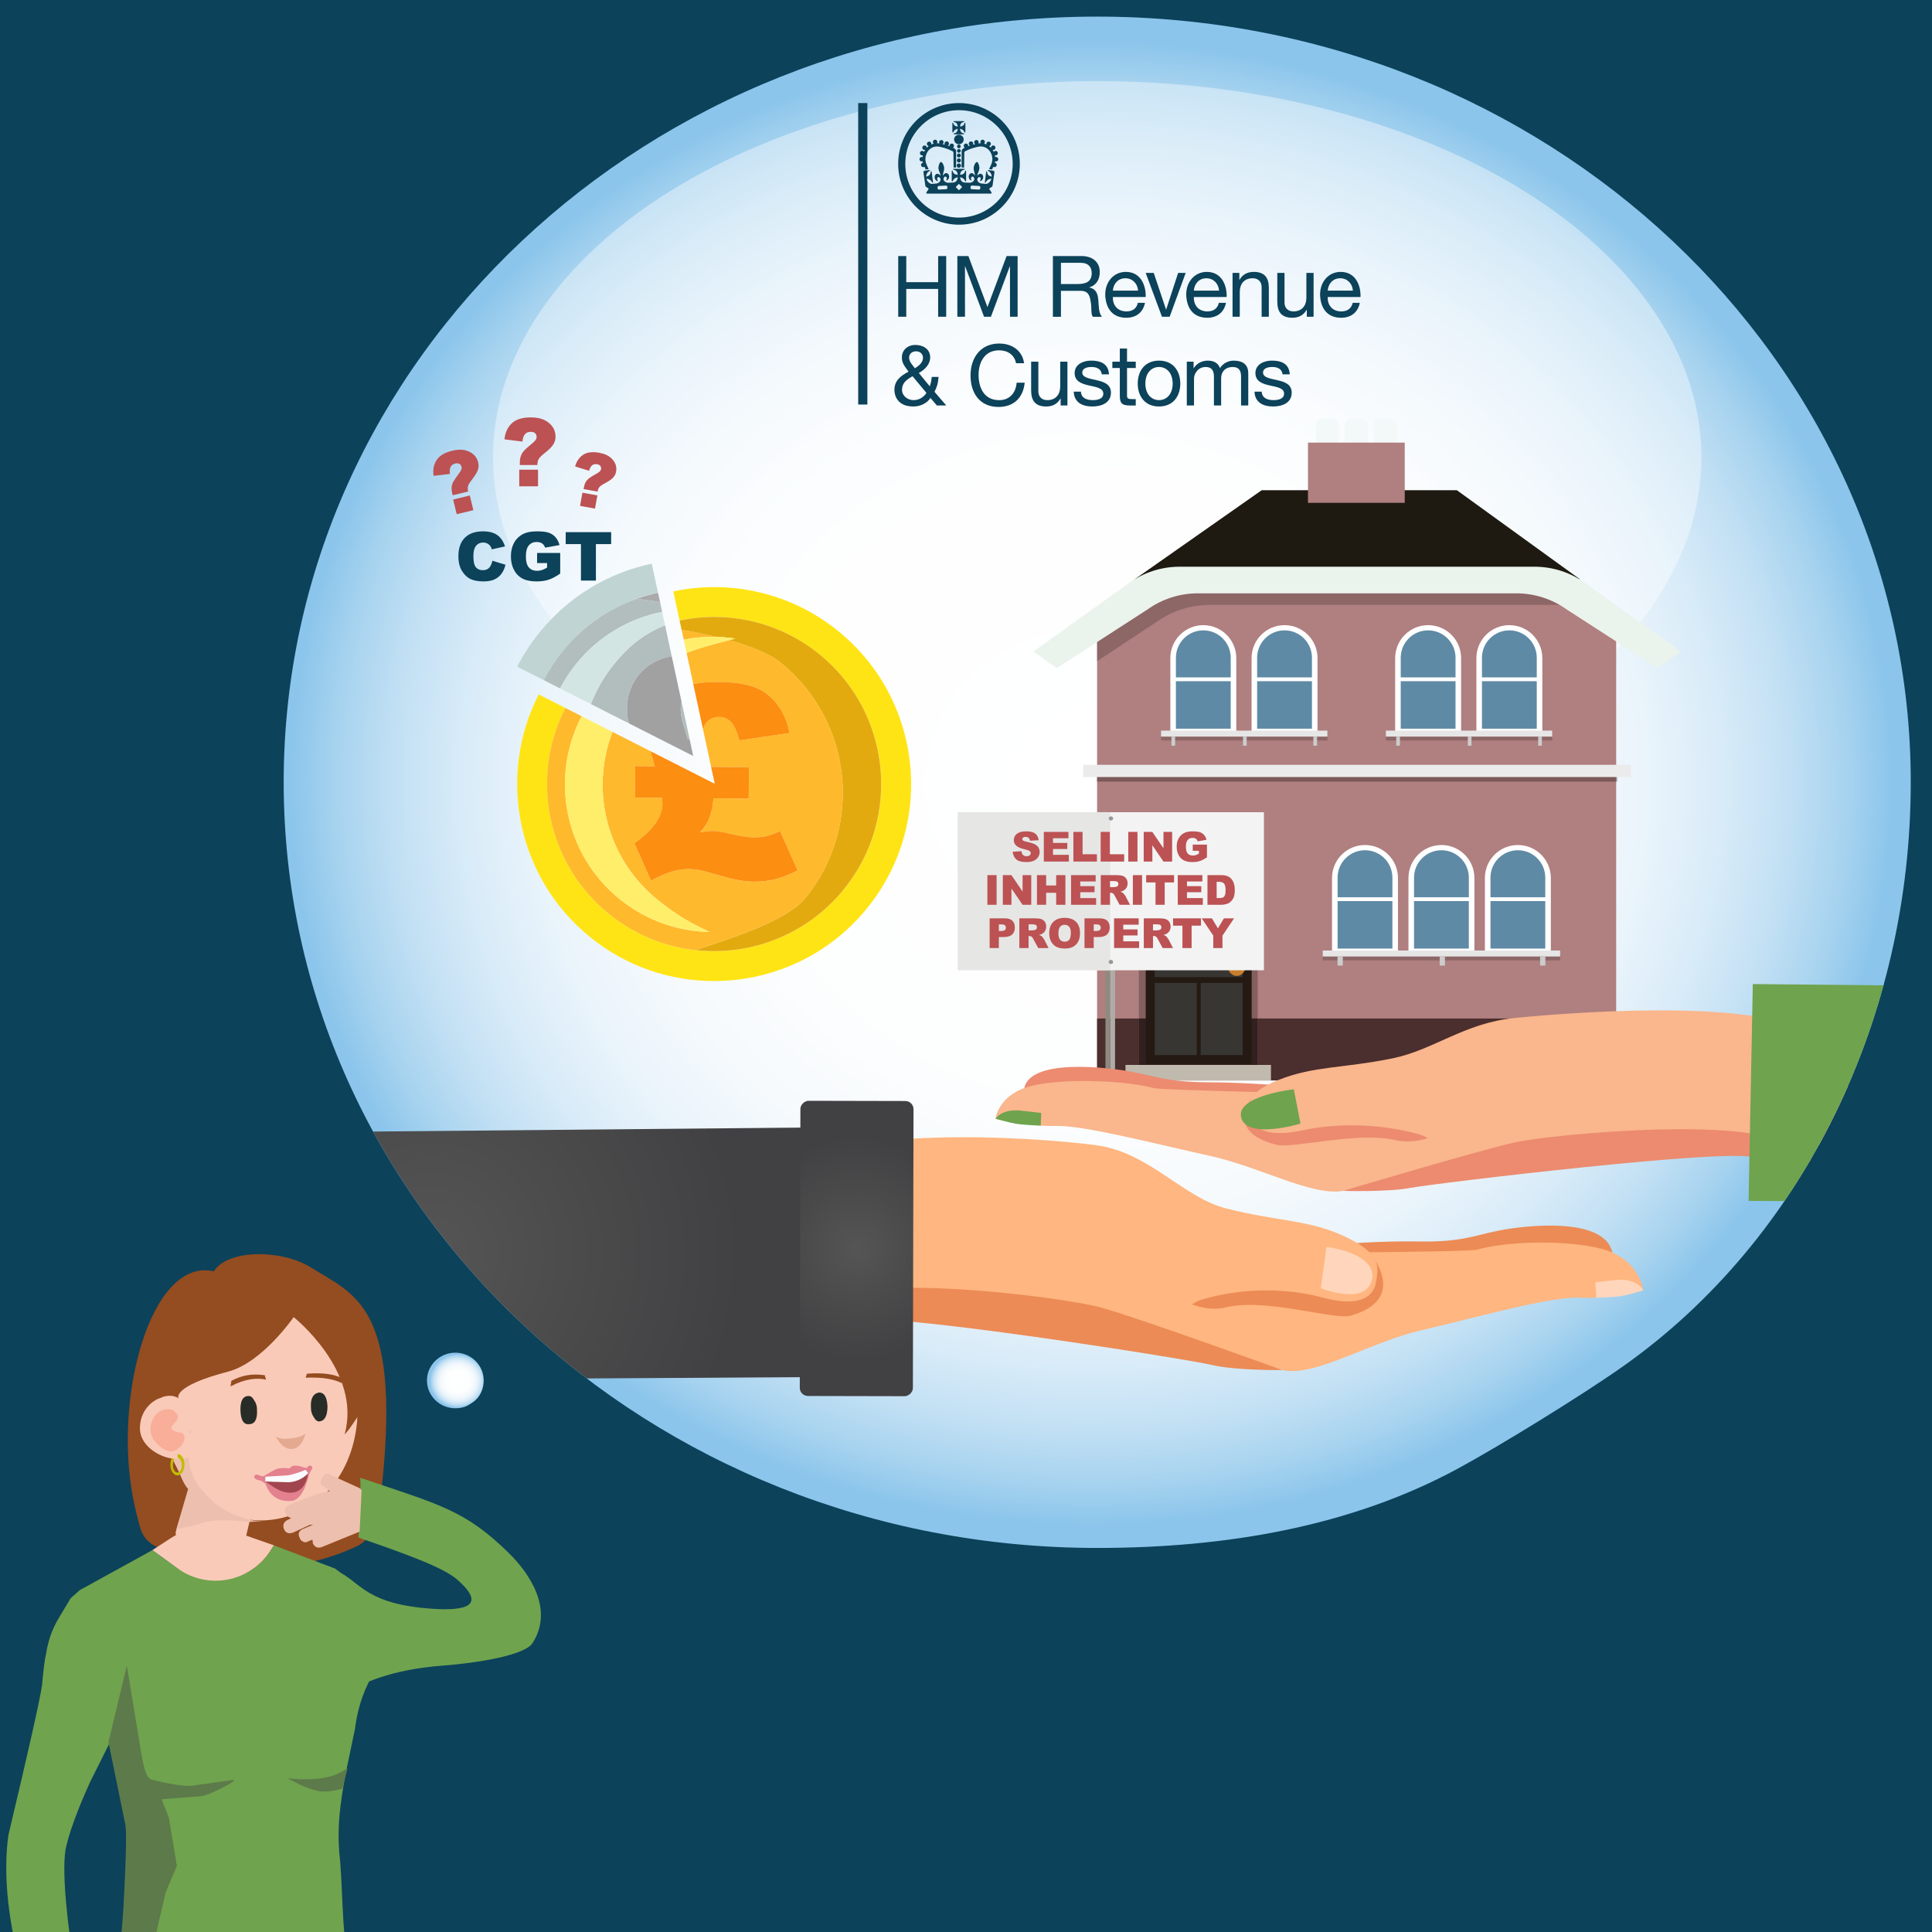 <?xml version="1.0" encoding="UTF-8"?><svg xmlns="http://www.w3.org/2000/svg" width="300" height="300" xmlns:xlink="http://www.w3.org/1999/xlink" viewBox="0 0 300 300"><defs><style>.cls-1{fill:#845f5f;}.cls-1,.cls-2,.cls-3,.cls-4,.cls-5,.cls-6,.cls-7,.cls-8,.cls-9,.cls-10,.cls-11,.cls-12,.cls-13,.cls-14,.cls-15,.cls-16,.cls-17,.cls-18,.cls-19,.cls-20,.cls-21,.cls-22,.cls-23,.cls-24,.cls-25,.cls-26,.cls-27,.cls-28,.cls-29,.cls-30,.cls-31,.cls-32,.cls-33,.cls-34,.cls-35,.cls-36,.cls-37,.cls-38,.cls-39,.cls-40,.cls-41,.cls-42,.cls-43,.cls-44,.cls-45,.cls-46,.cls-47,.cls-48,.cls-49,.cls-50,.cls-51,.cls-52,.cls-53,.cls-54,.cls-55,.cls-56,.cls-57,.cls-58,.cls-59,.cls-60,.cls-61,.cls-62{stroke-width:0px;}.cls-2,.cls-5,.cls-8,.cls-9,.cls-13,.cls-14,.cls-17,.cls-27,.cls-36,.cls-47,.cls-61{fill-rule:evenodd;}.cls-2,.cls-33{fill:#b07f7f;}.cls-3{fill:#5d7a4a;}.cls-4{opacity:.4;}.cls-4,.cls-36{fill:#fff;}.cls-5{fill:#ebebeb;}.cls-6{fill:#edbfae;}.cls-7{fill:#f3f3f3;}.cls-8{fill:#f3f9f8;}.cls-9,.cls-32{fill:#5f8aa5;}.cls-10{fill:#321f1f;}.cls-11{fill:#0c425a;}.cls-12{fill:#e6e6e6;}.cls-13{fill:#f8ae99;}.cls-14{fill:#4b2e2e;}.cls-15{fill:#c87e2c;}.cls-16,.cls-47{fill:#facab8;}.cls-17{opacity:.3;}.cls-18{fill:#bc5253;}.cls-19{fill:#989898;}.cls-20{fill:#e6e6e5;}.cls-21{fill:none;}.cls-22{fill:#fab68c;}.cls-23{fill:#8f8a80;}.cls-24{fill:#241a13;}.cls-25{fill:#c0d5d3;}.cls-26,.cls-61{opacity:.2;}.cls-27{fill:#c0b9ad;}.cls-28{fill:#ccc;}.cls-29{fill:#ffd6bb;}.cls-30{fill:#afaca8;}.cls-31{fill:#a1a1a1;}.cls-34{fill:#fc8e11;}.cls-35{fill:#e3818f;}.cls-37{fill:url(#radial-gradient-2);}.cls-38{fill:#e3aa0f;}.cls-39{fill:#1e1a11;}.cls-40{fill:#ffb680;}.cls-63{clip-path:url(#clippath);}.cls-41{fill:url(#radial-gradient);}.cls-42{fill:#6fa34e;}.cls-43{fill:#a1464e;}.cls-44{fill:#ffb92c;}.cls-45{fill:#eaf3ec;}.cls-46{fill:#944c21;}.cls-48{fill:#fbfcfe;}.cls-49{fill:#e3aa91;}.cls-50{fill:#272c26;}.cls-51{fill:#ec8b56;}.cls-52{fill:#c2bc00;}.cls-53{fill:#383633;}.cls-54{fill:url(#radial-gradient-3);}.cls-55{fill:#ec8b6f;}.cls-56{fill:#aaa;}.cls-57{fill:#b2bebd;}.cls-58{fill:url(#radial-gradient-4);}.cls-59{fill:#d3e5e3;}.cls-60{fill:#ffe415;}.cls-62{fill:#ffee6a;}</style><radialGradient id="radial-gradient" cx="-4688.966" cy="-211.773" fx="-4688.966" fy="-211.773" r="148.325" gradientTransform="translate(-3764.598 286.136) rotate(-180) scale(.839 -.777)" gradientUnits="userSpaceOnUse"><stop offset="0" stop-color="#fff"/><stop offset=".415" stop-color="#fdfefe"/><stop offset=".576" stop-color="#f6fafd"/><stop offset=".692" stop-color="#eaf4fb"/><stop offset=".787" stop-color="#d8ebf8"/><stop offset=".87" stop-color="#c2e0f4"/><stop offset=".942" stop-color="#a7d3ef"/><stop offset="1" stop-color="#8bc5eb"/></radialGradient><clipPath id="clippath"><path class="cls-21" d="m226.328,228.07c-16.534,8.94-35.856,12.295-55.953,12.295-69.767,0-126.325-53.23-126.325-118.893,0-65.663,56.558-118.893,126.325-118.893,69.768,0,126.326,53.23,126.326,118.893,0,36.368-16.492,70.801-44.703,90.711-6.241,4.405-19.102,12.336-25.669,15.887Z"/></clipPath><radialGradient id="radial-gradient-2" cx="67.116" cy="194.649" fx="67.116" fy="194.649" r="47.905" gradientUnits="userSpaceOnUse"><stop offset="0" stop-color="#555"/><stop offset="1" stop-color="#414042"/></radialGradient><radialGradient id="radial-gradient-3" cx="133.021" cy="193.868" fx="133.021" fy="193.868" r="17.373" gradientTransform="translate(-60.552 327.317) rotate(-90.127)" xlink:href="#radial-gradient-2"/><radialGradient id="radial-gradient-4" cx="-3159.812" cy="214.361" fx="-3159.812" fy="214.361" r="5.761" gradientTransform="translate(-2308.247 58.602) rotate(-180) scale(.753 -.727)" xlink:href="#radial-gradient"/></defs><g id="back"><rect class="cls-11" x="-9.648" y="-9.648" width="319.296" height="319.296"/></g><g id="Layer_1"><path class="cls-46" d="m57.837,237.334c-.372,1.202-1.219,2.185-2.331,2.721-2.679,1.291-8.306,3.468-15.779,3.468-7.407,0-12.935-2.139-15.603-3.434-1.133-.55-1.983-1.57-2.336-2.804-.381-1.332-.724-2.709-1.018-4.13-3.34-16.159,2.704-38.01,12.43-35.744,2.296-3.561,10.715-3.344,15.074-.606,6.636,4.168,13.821,5.839,11.136,32.935-.255,2.573-.808,5.122-1.574,7.594Z"/><path class="cls-42" d="m1.298,284.968c3.172-13.322,4.916-21.093,5.233-23.313.211-2.432.423-4.071.635-4.917.317-2.009.952-3.806,1.903-5.392l1.903-3.172,1.428-1.269,11.276-6.208,3.863,2.816c3.825,1.937,10.475,3.174,14.288-2.481l.69-1.08,9.532,3.623c3.594,2.538,7.277,8.68,9.709,12.698-5.806,3.182-6.624,12.126-6.624,12.126l-1.489,7.133c-.846,4.652-1.279,8.012-.962,12.135.553,4.774.319,11.183,1.507,19.171-4.628,1.614-10.971,3.314-17.329,3.372-6.771.061-13.604-2.15-18.343-4.126l.543-2.243c1.691-6.766,2.537-11.472,2.537-14.115l-.158-5.551c-.211-1.48-.634-3.066-1.269-4.758l-3.172-8.723-3.013,6.027c-2.009,4.44-3.278,7.93-3.807,10.467-.634,4.018.318,13.111,2.855,27.279,0,2.009-.423,2.855-1.269,2.538l-4.282.158c-1.269-2.643-2.537-5.973-3.806-9.991-2.432-8.564-3.225-15.965-2.379-22.203Z"/><g id="Symbol_1_Newczashhaww_0_Layer2_3_MEMBER_6_MEMBER_0_MEMBER_0_MEMBER_0_FILL"><path class="cls-3" d="m46.517,276.291l-1.903-.159,2.22,1.11c1.48.634,2.591.952,3.331.952,1.057,0,2.062-.159,3.013-.476l.793-3.172c-1.163.846-2.538,1.375-4.124,1.586-.529.106-1.639.158-3.33.159Z"/></g><g id="Symbol_1_Newczashhaww_0_Layer2_3_MEMBER_10_MEMBER_0_MEMBER_0_MEMBER_0_FILL"><path class="cls-16" d="m26.464,238.875l-2.789,1.821,3.863,2.816c4.71,3.433,11.34,2.172,14.462-2.749l.515-.812-6.42-2.247c-1.383-.484-2.85-.686-4.312-.595h0c-1.896.118-3.729.727-5.32,1.766Z"/></g><path class="cls-3" d="m19.166,296.14c.503-8.976.463-12.491.252-13.019l-2.578-12.585,2.855-11.895,2.221,13.481c.317,1.586.597,4.037,1.76,4.249,2.537.635,4.493.952,5.868.952l6.82-.952c0,.211-.635.635-1.903,1.269-1.481.74-2.538,1.163-3.172,1.269l-6.186.476,1.111,2.855,1.253,7.487-1.745,4.124-3.186,13.751c-1.649-.562-3.092-1.574-4.427-2.143.52-2.84.855-5.705,1.058-9.318Z"/><path class="cls-47" d="m39.822,200.401c8.551-.56,17.201,5.049,15.532,16.2.041.969.178,3.299.088,4.232-.825,8.575-6.41,14.733-14.121,15.238-.821.054-1.625.012-2.417-.079-.047.085-.104.138-.147.232l-1.518,6.437c-.095.682-.76,1.141-1.996,1.375-.996.217-2.057.223-3.18.016-.903-.151-1.931-1.041-3.087-2.666-1.174-1.554-1.741-2.717-1.701-3.492l2.1-6.877c-.317-.485-.579-.946-.804-1.389-2.025-2.837-3.315-6.413-3.482-10.379-.414-9.85,6.183-18.289,14.734-18.85Z"/><g id="Symbol_9ashasd_0_Layer2_0_MEMBER_16_MEMBER_27_FILL"><path class="cls-6" d="m38.729,236.335c-3.354-.382-5.797-.336-7.329.138-.775.274-2.113.6-4.013.98l1.821-6.243c-.551-.611-.934-1.481-1.328-2.422-.808-1.931-1.417-2.809-1.324-3.177l1.88-2.479c.258-.091.499-.265.721-.523l.556-.8-.455,3.179c-.065,2.415.527,4.408,1.775,5.98,1.303,1.664,2.681,2.877,4.134,3.638.607.39,1.638.808,3.092,1.256.683.241,1.559.346,2.626.314l-2.158.158Z"/></g><path class="cls-47" d="m26.224,216.787c2.626-.141,1.842,1.831,2.931,5.172,1.926,3.095,1.329,4.451-1.297,4.591-2.626.141-5.976-1.811-6.123-4.55-.146-2.739,1.864-5.073,4.489-5.214Z"/><path class="cls-13" d="m24.002,219.909c-.951,1.357-.812,3.135.289,4.187,1.101,1.052,2.231,1.819,3.419.819,1.188-1,1.204-2.329.304-2.456-.899-.126-1.719-.456-1.293-1.045.426-.589.683-.577.866-1.24.182-.663-.863-1.284-.863-1.284.07.021-1.664-.492-2.722,1.019Z"/><g id="Symbol_9ashasd_0_Layer2_0_MEMBER_16_MEMBER_29_FILL"><path class="cls-49" d="m45.48,224.973c-.994.152-1.893-.486-2.696-1.914.586.343,1.377.438,2.37.286.654-.049,1.242-.19,1.766-.423l.531-.272-.437,1.135c-.448.73-.959,1.126-1.535,1.188Z"/></g><g id="Symbol_9ashasd_0_Layer2_0_MEMBER_16_MEMBER_30_FILL"><path class="cls-50" d="m39.445,217.404c.325.459.479.969.463,1.531.071,1.464-.337,2.2-1.226,2.209-.824.101-1.271-.581-1.343-2.045-.058-1.542.357-2.318,1.246-2.327.327-.025.613.186.86.631Z"/></g><g id="Symbol_9ashasd_0_Layer2_0_MEMBER_16_MEMBER_31_FILL"><path class="cls-50" d="m49.529,216.231c.81-.022,1.251.699,1.323,2.163-.007,1.451-.422,2.226-1.246,2.327-.327.025-.613-.186-.86-.631-.325-.459-.479-.969-.463-1.531-.085-1.386.331-2.161,1.246-2.327Z"/></g><g id="Symbol_9ashasd_0_Layer2_0_MEMBER_16_MEMBER_33_FILL"><path class="cls-46" d="m41.107,213.539l.203.698c-1.4-.336-3.282-.149-5.515,1.044l.13-.868c1.825-.952,3.259-1.111,5.182-.874Z"/></g><g id="Symbol_9ashasd_0_Layer2_0_MEMBER_16_MEMBER_34_FILL"><path class="cls-46" d="m53.154,214.021l-.099.749c-1.047-.553-2.856-.976-5.603-.839l.204-.62c2.403-.207,4.295.081,5.498.711Z"/></g><g id="Symbol_9ashasd_0_Layer2_0_MEMBER_16_MEMBER_21_FILL"><path class="cls-35" d="m44.964,228.013c-.573-.072-1.146-.072-1.719,0-.358.072-1.111.466-2.257,1.182-.143.072-.394.036-.752-.107l-.215-.107h-.107c-.287,0-.43.107-.43.322,0,.215.072.322.215.322l.107.107.752.215.645.43c.716,1.934,2.042,2.83,3.976,2.686,1.218-.072,2.149-1.433,2.794-4.083l.322-.645.215-.322c0-.287-.143-.43-.43-.43-.215,0-.322.107-.322.322h-.43c-.573-.215-1.075-.322-1.504-.322-.287,0-.501.072-.645.215l-.215.215Z"/></g><g id="Symbol_9ashasd_0_Layer2_0_MEMBER_16_MEMBER_22_FILL"><path class="cls-48" d="m41.203,230.055l3.869.322c1.075-.072,2.006-.609,2.794-1.612l-.43-.537c-.788.358-1.684.645-2.686.86l-3.546.215v.752Z"/></g><g id="Symbol_9ashasd_0_Layer2_0_MEMBER_16_MEMBER_23_FILL"><path class="cls-43" d="m41.203,230.055l1.29.86c1.003.645,1.934.931,2.794.86,1.361-.072,2.221-1.075,2.579-3.009-.86.86-1.863,1.325-3.009,1.397l-3.654-.107Z"/></g><path class="cls-46" d="m54.401,201.25c.056.114,3.329,4.692,3.832,10.669.367,4.356-4.313,10.6-4.716,10.787,2.706-9.767-7.918-18.185-7.918-18.185,0,0-4.859,7.071-10.172,8.462-8.885,2.326-7.698,4.158-7.698,4.158,0,0-1.04-.896-2.995-.019-.897.403-2.006-8.549,8.047-15.958,10.954-8.075,20.974-1.227,21.62.086Z"/><path class="cls-52" d="m27.088,226.535c-.145.209-.246.641-.246.982,0,.63.312,1.141.696,1.141.385,0,.696-.511.696-1.141,0-.62-.302-1.121-.678-1.138l.042-.618c.584.037,1.052.765,1.052,1.664s-.491,1.671-1.097,1.671-1.097-.748-1.097-1.671c0-.364.078-.698.208-.973.137.09.302.033.424.082Z"/><path class="cls-42" d="m68.708,258.641c5.694-.435,12.779-1.64,13.97-3.485,3.374-5.222-.435-10.826-3.655-13.987-6.822-6.697-10.705-7.504-23.126-11.717.271-.111-.234,9.308-.234,9.308,7.026,2.416,13.125,4.595,15.314,6.506,4.837,4.225.98,4.868-3.818,4.543-10.039-.68-11.011-3.834-14.303-5.605-1.083-.583-1.807-1.01-1.807-1.01,1.244,43.9-13.553,17.832,17.659,15.446Z"/><g id="Symbol_1_Newcz_0_Layer2_2_MEMBER_27_MEMBER_0_MEMBER_0_MEMBER_0_FILL"><path class="cls-6" d="m56.148,231.483l-.053-.178-.229-.22-4.416-2.003c-.608-.437-1.083-.292-1.428.433-.436.608-.292,1.083.433,1.428l.751.597-1.609.347-2.273.809-2.459.985c-.621.372-.776.854-.465,1.446.216.325.49.529.821.612l-.578.281c-.592.311-.777.779-.555,1.403.283.653.795.822,1.537.507l2.412-1.119.134-.048.449-.009-1.657.7c-.592.311-.733.763-.421,1.355.035.239.233.444.596.617.241.115.525.064.85-.152l.535-.191.057.583c.311.592.779.777,1.403.555l5.859-2.391.308-6.348Z"/></g><path class="cls-41" d="m226.328,228.07c-16.534,8.94-35.856,12.295-55.953,12.295-69.767,0-126.325-53.23-126.325-118.893,0-65.663,56.558-118.893,126.325-118.893,69.768,0,126.326,53.23,126.326,118.893,0,36.368-16.492,70.801-44.703,90.711-6.241,4.405-19.102,12.336-25.669,15.887Z"/><ellipse class="cls-4" cx="170.375" cy="71.017" rx="93.817" ry="58.427"/><g class="cls-63"><polygon class="cls-33" points="170.356 95.273 178.482 89.854 242.479 89.854 250.958 95.689 250.958 167.764 170.356 167.764 170.356 95.273"/><path class="cls-36" d="m226.879,102.193v11.608s-10.24,0-10.24,0v-11.608c0-2.828,2.292-5.12,5.12-5.12h0c2.828,0,5.12,2.292,5.12,5.12Z"/><path class="cls-9" d="m221.759,97.881h0c-2.35,0-4.255,1.905-4.255,4.255v3.047h8.511s0-3.047,0-3.047c0-2.35-1.905-4.255-4.255-4.255Z"/><rect class="cls-32" x="217.503" y="105.779" width="8.511" height="7.37"/><path class="cls-36" d="m239.492,102.193v11.608s-10.24,0-10.24,0v-11.608c0-2.828,2.292-5.12,5.12-5.12h0c2.828,0,5.12,2.292,5.12,5.12Z"/><path class="cls-9" d="m234.372,97.881h0c-2.35,0-4.255,1.905-4.255,4.255v3.047h8.511s0-3.047,0-3.047c0-2.35-1.905-4.255-4.255-4.255Z"/><rect class="cls-32" x="230.117" y="105.779" width="8.511" height="7.37"/><rect class="cls-12" x="215.2" y="113.451" width="25.824" height=".934"/><rect class="cls-26" x="215.2" y="114.385" width="25.824" height=".602"/><rect class="cls-28" x="216.81" y="114.385" width=".574" height="1.411"/><rect class="cls-28" x="227.921" y="114.385" width=".574" height="1.411"/><rect class="cls-28" x="238.847" y="114.385" width=".574" height="1.411"/><path class="cls-36" d="m191.97,102.193v11.608s-10.24,0-10.24,0v-11.608c0-2.828,2.292-5.12,5.12-5.12h0c2.828,0,5.12,2.292,5.12,5.12Z"/><path class="cls-9" d="m186.85,97.881h0c-2.35,0-4.255,1.905-4.255,4.255v3.047h8.511s0-3.047,0-3.047c0-2.35-1.905-4.255-4.255-4.255Z"/><rect class="cls-32" x="182.594" y="105.779" width="8.511" height="7.37"/><path class="cls-36" d="m204.583,102.193v11.608s-10.24,0-10.24,0v-11.608c0-2.828,2.292-5.12,5.12-5.12h0c2.828,0,5.12,2.292,5.12,5.12Z"/><path class="cls-9" d="m199.463,97.881h0c-2.35,0-4.255,1.905-4.255,4.255v3.047h8.511s0-3.047,0-3.047c0-2.35-1.905-4.255-4.255-4.255Z"/><rect class="cls-32" x="195.208" y="105.779" width="8.511" height="7.37"/><rect class="cls-12" x="180.291" y="113.451" width="25.824" height=".934"/><rect class="cls-26" x="180.291" y="114.385" width="25.824" height=".602"/><rect class="cls-28" x="181.901" y="114.385" width=".574" height="1.411"/><rect class="cls-28" x="193.012" y="114.385" width=".574" height="1.411"/><rect class="cls-28" x="203.938" y="114.385" width=".574" height="1.411"/><path class="cls-36" d="m240.813,136.335v11.608s-10.24,0-10.24,0v-11.608c0-2.828,2.292-5.12,5.12-5.12h0c2.828,0,5.12,2.292,5.12,5.12Z"/><path class="cls-9" d="m235.693,132.024h0c-2.35,0-4.255,1.905-4.255,4.255v3.047h8.511s0-3.047,0-3.047c0-2.35-1.905-4.255-4.255-4.255Z"/><rect class="cls-32" x="231.438" y="139.922" width="8.511" height="7.37"/><path class="cls-36" d="m228.945,136.335v11.608s-10.24,0-10.24,0v-11.608c0-2.828,2.292-5.12,5.12-5.12h0c2.828,0,5.12,2.292,5.12,5.12Z"/><path class="cls-9" d="m223.825,132.024h0c-2.35,0-4.255,1.905-4.255,4.255v3.047h8.511s0-3.047,0-3.047c0-2.35-1.905-4.255-4.255-4.255Z"/><rect class="cls-32" x="219.569" y="139.922" width="8.511" height="7.37"/><path class="cls-36" d="m217.076,136.335v11.608s-10.24,0-10.24,0v-11.608c0-2.828,2.292-5.12,5.12-5.12h0c2.828,0,5.12,2.292,5.12,5.12Z"/><path class="cls-9" d="m211.956,132.024h0c-2.35,0-4.255,1.905-4.255,4.255v3.047h8.511s0-3.047,0-3.047c0-2.35-1.905-4.255-4.255-4.255Z"/><rect class="cls-32" x="207.701" y="139.922" width="8.511" height="7.37"/><rect class="cls-12" x="205.394" y="147.593" width="36.861" height=".934"/><rect class="cls-26" x="205.394" y="148.527" width="36.861" height=".602"/><rect class="cls-28" x="207.692" y="148.527" width=".82" height="1.411"/><rect class="cls-28" x="223.552" y="148.527" width=".82" height="1.411"/><rect class="cls-28" x="239.148" y="148.527" width=".82" height="1.411"/><polygon class="cls-14" points="170.356 167.764 170.356 158.154 250.957 158.154 250.957 167.764 170.356 167.764 170.356 167.764"/><path class="cls-8" d="m216.922,66.014v4.432h-3.605s0-4.432,0-4.432c0-.579.47-1.049,1.049-1.049h1.508c.579,0,1.049.47,1.049,1.049Z"/><path class="cls-8" d="m207.911,66.014v4.432h-3.605s0-4.432,0-4.432c0-.579.47-1.049,1.049-1.049h1.508c.579,0,1.049.47,1.049,1.049Z"/><path class="cls-8" d="m212.417,66.014v4.432h-3.605s0-4.432,0-4.432c0-.579.47-1.049,1.049-1.049h1.508c.579,0,1.049.47,1.049,1.049Z"/><polygon class="cls-39" points="195.917 76.118 226.219 76.118 245.345 89.958 176.18 89.958 195.917 76.118"/><path class="cls-61" d="m180.496,90.9s58.632-.004,59.036.007l3.439,3.022h-55.106c-2.796,0-5.521.809-7.793,2.312l-9.739,6.446v-5.052s10.162-6.736,10.162-6.736Z"/><polygon class="cls-21" points="224.446 80.148 235.397 87.998 186.059 87.998 197.01 80.148 224.446 80.148"/><path class="cls-45" d="m183.174,87.998h55.107c2.812,0,5.553.881,7.838,2.519l14.862,10.653-3.604,2.583-14.081-9.101c-2.285-1.638-5.026-2.519-7.838-2.519h-49.461c-2.812,0-5.553.881-7.838,2.519l-14.081,9.101-3.604-2.583,14.862-10.653c2.285-1.638,5.026-2.519,7.838-2.519Z"/><polygon class="cls-2" points="203.101 68.728 218.127 68.728 218.127 78.081 203.101 78.081 203.101 68.728 203.101 68.728"/><polygon class="cls-5" points="253.253 118.763 168.201 118.763 168.201 120.663 253.253 120.663 253.253 118.763 253.253 118.763"/><polygon class="cls-17" points="170.461 120.663 251.131 120.663 251.131 121.371 170.324 121.371 170.324 120.663 170.461 120.663"/><rect class="cls-1" x="176.841" y="131.597" width="18.45" height="33.764" transform="translate(372.132 296.958) rotate(180)"/><rect class="cls-10" x="176.841" y="158.154" width="18.45" height="7.207" transform="translate(372.132 323.515) rotate(-180)"/><g id="Symbol_9_0_Layer2_0_MEMBER_8_MEMBER_12_MEMBER_0_FILL"><path class="cls-24" d="m194.361,132.428h-16.452v32.764h16.452v-32.764Z"/></g><g id="Symbol_9_0_Layer2_0_MEMBER_8_MEMBER_12_MEMBER_1_MEMBER_1_FILL"><path class="cls-32" d="m179.966,133.99v13.172h12.335v-13.172h-12.335Z"/></g><g id="Symbol_9_0_Layer2_0_MEMBER_8_MEMBER_12_MEMBER_2_MEMBER_0_FILL"><path class="cls-53" d="m185.827,163.821v-11.192h-6.519v11.192h6.519Z"/></g><g id="Symbol_9_0_Layer2_0_MEMBER_8_MEMBER_12_MEMBER_2_MEMBER_1_FILL"><path class="cls-53" d="m192.962,163.821v-11.192h-6.519v11.192h6.519Z"/></g><g id="Symbol_9_0_Layer2_0_MEMBER_8_MEMBER_12_MEMBER_2_MEMBER_1_FILL-2"><path class="cls-53" d="m192.961,151.72v-2.91h-13.654v2.91h13.654Z"/></g><g id="Symbol_9_0_Layer2_0_MEMBER_8_MEMBER_13_FILL"><path class="cls-15" d="m193.354,150.223c0-.354-.131-.653-.392-.895-.261-.261-.569-.392-.923-.392s-.662.131-.923.392c-.261.242-.392.541-.392.895,0,.373.131.681.392.923.261.261.569.392.923.392.373,0,.681-.131.923-.392.261-.242.392-.55.392-.923Z"/></g><polygon class="cls-27" points="174.762 167.764 174.762 165.361 197.356 165.361 197.356 167.764 174.762 167.764 174.762 167.764"/><polygon class="cls-23" points="171.663 141.401 171.663 142.441 171.655 166.802 172.398 166.803 172.406 141.402 171.663 141.401"/><polygon class="cls-30" points="172.407 141.402 172.406 142.441 172.399 166.803 173.142 166.803 173.15 141.402 172.407 141.402"/><rect class="cls-7" x="148.733" y="126.118" width="47.53" height="24.547"/><rect class="cls-20" x="148.713" y="126.112" width="23.696" height="24.547"/><path class="cls-19" d="m172.506,126.767c.191,0,.347.144.346.323,0,.177-.156.322-.347.322s-.347-.145-.346-.322c0-.179.156-.323.347-.323"/><path class="cls-19" d="m172.501,149.048c.191,0,.347.144.346.323,0,.177-.156.321-.347.321s-.347-.144-.346-.321c0-.179.156-.323.347-.323"/><path class="cls-18" d="m157.249,132.259l1.356-.085c.029.221.089.389.179.504.147.186.356.28.63.28.203,0,.36-.048.47-.144.11-.096.166-.206.166-.332,0-.119-.053-.227-.158-.321-.104-.094-.348-.184-.73-.268-.625-.14-1.071-.327-1.338-.56-.269-.233-.402-.529-.402-.891,0-.237.068-.461.206-.672s.344-.376.62-.497c.275-.121.653-.181,1.134-.181.59,0,1.039.109,1.349.328.31.22.493.568.553,1.047l-1.344.078c-.036-.207-.111-.358-.226-.453-.114-.094-.272-.142-.474-.142-.165,0-.29.035-.374.105s-.126.156-.126.257c0,.073.035.14.103.198.067.06.227.117.478.17.623.134,1.069.271,1.339.407.27.138.466.308.589.512.122.203.184.431.184.683,0,.296-.081.568-.245.818-.164.249-.393.439-.685.567-.294.129-.664.194-1.111.194-.784,0-1.328-.151-1.63-.453-.302-.303-.473-.686-.513-1.152Z"/><path class="cls-18" d="m162.084,129.172h3.82v.985h-2.392v.733h2.219v.94h-2.219v.909h2.461v1.045h-3.89v-4.613Z"/><path class="cls-18" d="m166.676,129.172h1.426v3.478h2.225v1.136h-3.65v-4.613Z"/><path class="cls-18" d="m170.91,129.172h1.426v3.478h2.225v1.136h-3.65v-4.613Z"/><path class="cls-18" d="m175.2,129.172h1.429v4.613h-1.429v-4.613Z"/><path class="cls-18" d="m177.597,129.172h1.331l1.737,2.553v-2.553h1.344v4.613h-1.344l-1.728-2.533v2.533h-1.341v-4.613Z"/><path class="cls-18" d="m185.21,132.114v-.96h2.203v1.967c-.422.287-.795.483-1.119.587s-.708.156-1.153.156c-.547,0-.994-.094-1.339-.28s-.612-.465-.803-.834c-.19-.369-.284-.793-.284-1.272,0-.503.103-.941.311-1.313s.512-.655.912-.849c.312-.148.733-.223,1.262-.223.51,0,.892.046,1.145.138.253.093.462.236.629.43.167.194.292.44.376.738l-1.375.245c-.057-.174-.152-.307-.288-.399-.135-.092-.308-.139-.518-.139-.312,0-.561.108-.747.326-.185.217-.278.56-.278,1.03,0,.499.094.856.281,1.07.188.214.449.32.785.32.159,0,.311-.022.456-.069.145-.046.31-.124.497-.235v-.435h-.953Z"/><path class="cls-18" d="m153.322,135.886h1.429v4.613h-1.429v-4.613Z"/><path class="cls-18" d="m155.719,135.886h1.331l1.737,2.553v-2.553h1.344v4.613h-1.344l-1.728-2.533v2.533h-1.341v-4.613Z"/><path class="cls-18" d="m161.019,135.886h1.425v1.614h1.558v-1.614h1.433v4.613h-1.433v-1.866h-1.558v1.866h-1.425v-4.613Z"/><path class="cls-18" d="m166.314,135.886h3.82v.985h-2.392v.733h2.219v.94h-2.219v.909h2.461v1.045h-3.89v-4.613Z"/><path class="cls-18" d="m170.926,140.499v-4.613h2.375c.441,0,.777.038,1.011.113.232.076.42.216.564.42.143.205.214.454.214.748,0,.256-.055.477-.164.662s-.26.336-.45.451c-.122.074-.289.135-.501.183.17.057.294.113.371.17.053.038.129.119.229.243s.166.219.199.286l.69,1.337h-1.61l-.762-1.41c-.097-.182-.183-.301-.259-.355-.102-.071-.219-.106-.349-.106h-.126v1.872h-1.432Zm1.432-2.744h.601c.065,0,.191-.021.378-.062.095-.019.171-.067.231-.144.06-.078.09-.167.09-.268,0-.149-.048-.264-.142-.344-.095-.079-.273-.119-.532-.119h-.626v.938Z"/><path class="cls-18" d="m175.911,135.886h1.429v4.613h-1.429v-4.613Z"/><path class="cls-18" d="m177.974,135.886h4.333v1.14h-1.453v3.474h-1.426v-3.474h-1.454v-1.14Z"/><path class="cls-18" d="m182.884,135.886h3.82v.985h-2.392v.733h2.219v.94h-2.219v.909h2.461v1.045h-3.89v-4.613Z"/><path class="cls-18" d="m187.496,135.886h2.117c.418,0,.755.057,1.012.17s.47.276.638.488c.167.212.289.458.364.739.076.281.113.579.113.894,0,.493-.056.875-.168,1.147-.112.272-.268.499-.467.683-.2.184-.414.306-.643.366-.312.084-.596.126-.85.126h-2.117v-4.613Zm1.425,1.045v2.521h.35c.298,0,.51-.033.636-.099.126-.066.225-.182.296-.347s.106-.432.106-.801c0-.488-.079-.823-.239-1.004-.159-.181-.424-.271-.793-.271h-.355Z"/><path class="cls-18" d="m153.67,142.6h2.369c.517,0,.902.123,1.16.368.257.246.385.595.385,1.048,0,.466-.14.83-.42,1.092-.28.263-.707.394-1.282.394h-.78v1.712h-1.432v-4.613Zm1.432,1.967h.35c.274,0,.468-.048.579-.143.11-.096.166-.218.166-.367,0-.144-.048-.268-.144-.368s-.278-.151-.544-.151h-.406v1.029Z"/><path class="cls-18" d="m158.285,147.213v-4.613h2.375c.441,0,.777.038,1.011.113.232.076.42.216.564.42.143.205.214.454.214.748,0,.256-.055.477-.164.662s-.26.336-.45.451c-.122.074-.289.135-.501.183.17.057.294.113.371.17.053.038.129.119.229.243s.166.219.199.286l.69,1.337h-1.61l-.762-1.41c-.097-.182-.183-.301-.259-.355-.102-.071-.219-.106-.349-.106h-.126v1.872h-1.432Zm1.432-2.744h.601c.065,0,.191-.021.378-.062.095-.019.171-.067.231-.144.06-.078.09-.167.09-.268,0-.149-.048-.264-.142-.344-.095-.079-.273-.119-.532-.119h-.626v.938Z"/><path class="cls-18" d="m162.925,144.909c0-.753.209-1.339.629-1.759.42-.419,1.004-.629,1.753-.629.768,0,1.359.206,1.774.618.416.412.623.989.623,1.732,0,.539-.091.981-.273,1.326-.181.345-.443.613-.786.806-.343.191-.77.288-1.282.288-.52,0-.951-.083-1.292-.249s-.617-.428-.829-.787c-.212-.358-.317-.808-.317-1.347Zm1.425.007c0,.466.087.8.26,1.004.173.203.408.305.707.305.306,0,.543-.1.711-.299s.252-.557.252-1.073c0-.434-.088-.751-.264-.951-.175-.2-.412-.301-.712-.301-.288,0-.519.102-.692.305-.175.204-.262.541-.262,1.011Z"/><path class="cls-18" d="m168.401,142.6h2.369c.517,0,.902.123,1.16.368.257.246.385.595.385,1.048,0,.466-.14.83-.42,1.092-.28.263-.707.394-1.282.394h-.78v1.712h-1.432v-4.613Zm1.432,1.967h.35c.274,0,.468-.048.579-.143.11-.096.166-.218.166-.367,0-.144-.048-.268-.144-.368s-.278-.151-.544-.151h-.406v1.029Z"/><path class="cls-18" d="m172.993,142.6h3.82v.985h-2.392v.733h2.219v.94h-2.219v.909h2.461v1.045h-3.89v-4.613Z"/><path class="cls-18" d="m177.606,147.213v-4.613h2.375c.441,0,.777.038,1.011.113.232.076.42.216.564.42.143.205.214.454.214.748,0,.256-.055.477-.164.662s-.26.336-.45.451c-.122.074-.289.135-.501.183.17.057.294.113.371.17.053.038.129.119.229.243s.166.219.199.286l.69,1.337h-1.61l-.762-1.41c-.097-.182-.183-.301-.259-.355-.102-.071-.219-.106-.349-.106h-.126v1.872h-1.432Zm1.432-2.744h.601c.065,0,.191-.021.378-.062.095-.019.171-.067.231-.144.06-.078.09-.167.09-.268,0-.149-.048-.264-.142-.344-.095-.079-.273-.119-.532-.119h-.626v.938Z"/><path class="cls-18" d="m182.153,142.6h4.333v1.14h-1.453v3.474h-1.426v-3.474h-1.454v-1.14Z"/><path class="cls-18" d="m186.602,142.6h1.584l.93,1.557.931-1.557h1.575l-1.794,2.682v1.932h-1.429v-1.932l-1.797-2.682Z"/><path class="cls-55" d="m199.982,168.653s-6.459-.584-12.03-.594c-6.476-.011-8.274-.879-12.089-1.608-3.815-.729-15.835-2.162-16.822,2.511-.923,4.371,32.067,6.494,32.067,6.494l8.873-6.802Z"/><path class="cls-22" d="m232.996,178.744s-18.232,5.092-24.439,6.18c-4.884.855-12.849-3.752-20.901-5.496-8.052-1.744-19.279-4.708-23.664-4.592-4.385.116-9.399-1.115-9.399-1.115,0,0,.408-4.053,6.059-5.216,5.651-1.163,14.571-.623,18.498.452,1.149.315,26.847.876,26.847.876l27,8.91Z"/><path class="cls-55" d="m224,175.776s-3.566,2.1-7.239,1.267c-6.052-1.374-16.126,1.36-18.594.715-8.924-2.332-3.047-8.161-3.047-8.161,0,0,10.016.062,15.921-.741,5.905-.802,12.96,6.92,12.96,6.92Z"/><path class="cls-22" d="m291.844,177.747s-4.94-9.91-9.157-15.79c-5.287-7.373-38.653-4.787-47.567-3.88-7.712.785-12.526,4.949-18.807,6.243-7.682,1.582-12.259,1.184-17.717,3.345-5.457,2.161-4.643,4.022-4.366,5.538.462,2.531,3.33,3.32,7.915,2.336,10.116-2.169,18.696.757,18.696.757l7.494,3.728s7.665.257,11.225-.013c7.626-.578,31.977-2.205,31.977-2.205l20.308-.06Z"/><path class="cls-55" d="m208.556,184.925s20.398-6.094,26.463-7.489c6.066-1.394,39.884-4.473,43.192,1.221,3.309,5.694,15.151-.182,15.151-.182l-2.97-.154s-14.955,3.063-18.022,1.454c-3.067-1.609-49.895,4.008-53.347,4.678s-10.469.471-10.469.471Z"/><path class="cls-42" d="m200.904,169.145l1.033,5.325s-8.241,2.524-9.197-.899c-.957-3.422,8.164-4.426,8.164-4.426Z"/><path class="cls-42" d="m154.592,173.722s.893-1.602,3.991-1.256l3.099.346-.075,1.972s-2.364-.062-3.875-.294c-.872-.134-3.141-.768-3.141-.768Z"/><polygon class="cls-42" points="347.653 186.991 271.52 186.471 272.177 152.803 396.011 154.022 347.653 186.991"/><path class="cls-51" d="m207.544,193.23s6.734-.566,12.56-.456c6.771.128,8.623-.884,12.588-1.683,3.965-.799,16.487-2.271,17.671,3.408,1.107,5.312-33.319,7.16-33.319,7.16l-9.499-8.43Z"/><path class="cls-40" d="m173.352,204.725s19.229,6.564,25.755,8.017c5.135,1.142,13.314-4.261,21.676-6.196,8.363-1.935,20.006-5.278,24.595-5.042,4.589.237,9.792-1.144,9.792-1.144,0,0-.558-4.916-6.505-6.447-5.947-1.532-15.256-1.073-19.327.142-1.191.356-28.044.473-28.044.473l-27.942,10.196Z"/><path class="cls-51" d="m182.661,201.328s3.797,2.621,7.611,1.692c6.283-1.531,16.906,1.999,19.466,1.272,9.255-2.628,2.921-9.813,2.921-9.813,0,0-10.471-.144-16.672-1.245-6.2-1.101-13.326,8.094-13.326,8.094Z"/><path class="cls-40" d="m111.786,202.23s5.965-12.132,10.184-19.16c5.289-8.81,39.027-6.513,48.377-5.22,8.089,1.119,13.371,8.072,19.981,9.776,8.084,2.083,12.857,1.702,18.634,4.438,5.777,2.735,4.986,4.971,4.745,6.801-.401,3.054-3.374,3.946-8.2,2.655-10.649-2.848-19.525.508-19.525.508l-7.715,4.349s-8.006.144-11.737-.261c-7.992-.867-33.508-3.369-33.508-3.369l-21.236-.517Z"/><path class="cls-51" d="m199.107,212.742s-21.526-7.825-27.914-9.645c-6.388-1.821-41.849-6.288-45.123.533-3.275,6.822-12.627,8.768-12.627,8.768l4.853,1.205s10.762-6.611,13.917-8.492c3.155-1.881,52.302,5.945,55.933,6.831,3.631.886,10.962.799,10.962.799Z"/><path class="cls-29" d="m205.983,193.615l-.907,6.425s7.067,2.783,7.956-1.34c.889-4.122-7.048-5.085-7.048-5.085Z"/><path class="cls-29" d="m255.169,200.361s-.986-1.959-4.214-1.608l-3.229.352.142,2.389s2.47-.024,4.042-.272c.907-.143,3.259-.861,3.259-.861Z"/><polygon class="cls-37" points="52.682 214.274 131.958 213.799 131.219 175.024 2.273 176.226 52.682 214.274"/><rect class="cls-54" x="110.103" y="185.086" width="45.835" height="17.564" rx="1.265" ry="1.265" transform="translate(327.182 61.276) rotate(90.127)"/><path class="cls-60" d="m130.055,97.911c-7.445-5.983-16.835-7.91-25.504-6.078l.97,4.502c6.926-1.455,14.389-.081,20.507,4.328.044.032.088.064.132.096.327.239.652.483.971.74.004.003.008.007.012.01.004.003.008.006.012.009,11.175,8.981,12.954,25.32,3.973,36.495-8.981,11.175-25.32,12.954-36.495,3.973-9.769-7.851-12.357-21.325-6.854-32.057l-4.128-2.095c-6.475,12.643-3.425,28.512,8.082,37.759,13.168,10.582,32.42,8.486,43.002-4.681,10.582-13.167,8.486-32.42-4.681-43.002Z"/><path class="cls-44" d="m131.105,137.994c-5.756,7.162-14.534,10.464-23.038,9.549,4.37-1.557,13.96-4.304,17.079-8.185,8.981-11.175,7.202-27.514-3.973-36.495-1.768-1.421-4.749-2.572-7.939-3.46-2.509.646-4.66,1.201-6.621,1.996l1.038,4.815c1.154-.221,2.501-.326,4.042-.312,2.341.021,4.193.301,5.556.837,1.363.537,2.511,1.418,3.446,2.645.935,1.227,1.571,2.706,1.909,4.438l-7.81,1.153c-.382-1.46-.825-2.43-1.331-2.911-.506-.481-1.086-.725-1.739-.731-.79-.007-1.431.246-1.926.758-.302.313-.502.719-.623,1.196l1.248,5.792,5.885.054-.045,4.879-5.471-.05c-.079,1.156-.299,2.195-.662,3.118-.292.705-.776,1.436-1.449,2.192.764-.17,1.418-.253,1.962-.247.694.006,1.598.151,2.712.433,1.521.368,2.737.556,3.649.564.749.007,1.399-.051,1.952-.176.552-.124,1.28-.387,2.182-.786l2.721,6.109c-1.354.668-2.542,1.127-3.565,1.376-1.023.249-2.12.369-3.29.358-1.28-.012-2.741-.25-4.383-.714-2.159-.619-3.496-.978-4.012-1.078-.517-.1-1.074-.153-1.673-.158-1.756-.016-3.701.586-5.835,1.804l-2.58-5.822c2.877-2.029,4.325-4.071,4.344-6.126.001-.109-.01-.415-.032-.919l-4.246-.039.045-4.879,3.042.028c-.288-1.036-.502-1.814-.646-2.349l-5.925-3.007c-3.487,9.053-.933,19.691,7.033,26.094,3.242,2.605,4.858,3.409,8.011,4.973-4.88-.101-9.765-1.754-13.864-5.047-8.67-6.968-10.93-18.952-5.969-28.45l-2.531-1.284c-5.503,10.732-2.915,24.206,6.854,32.057,11.175,8.981,27.515,7.202,36.495-3.973,8.981-11.175,7.202-27.515-3.973-36.495-.004-.003-.008-.006-.012-.009,11.164,8.983,12.939,25.314,3.961,36.485Z"/><path class="cls-44" d="m111.28,98.896c-1.878-.454-3.757-.819-5.442-1.096l.329,1.527c1.682-.333,3.397-.479,5.113-.432Z"/><path class="cls-44" d="m126.029,100.664c.044.032.088.064.132.096-.044-.032-.088-.064-.132-.096Z"/><path class="cls-38" d="m127.132,101.499c-.319-.257-.644-.501-.971-.74.331.241.66.49.983.75-.004-.003-.008-.007-.012-.01Z"/><path class="cls-38" d="m126.029,100.664c-6.118-4.409-13.581-5.783-20.507-4.328l.005.021c6.922-1.459,14.384-.092,20.503,4.307Z"/><path class="cls-38" d="m105.526,96.357l.311,1.444c1.685.277,3.564.642,5.442,1.096.968.027,1.937.114,2.899.263-.321.083-.634.164-.944.244,3.19.888,6.171,2.039,7.939,3.46,11.175,8.981,12.954,25.32,3.973,36.495-3.119,3.881-12.71,6.628-17.079,8.185,8.504.916,17.282-2.387,23.038-9.549,8.977-11.171,7.203-27.502-3.961-36.485-.323-.259-.651-.508-.983-.75-.044-.032-.088-.064-.132-.096-6.119-4.399-13.581-5.766-20.503-4.307Z"/><path class="cls-62" d="m96.279,139.663c4.099,3.294,8.984,4.947,13.864,5.047-3.152-1.565-4.769-2.368-8.011-4.973-7.967-6.402-10.52-17.041-7.033-26.094l-4.789-2.43c-4.961,9.498-2.701,21.482,5.969,28.45Z"/><path class="cls-62" d="m106.167,99.328l.446,2.071c1.962-.795,4.112-1.349,6.621-1.996-.646-.18-1.3-.349-1.955-.507-1.716-.047-3.431.098-5.113.432Z"/><path class="cls-62" d="m114.178,99.159c-.962-.15-1.93-.237-2.899-.263.655.158,1.309.327,1.955.507.31-.08.623-.16.944-.244Z"/><path class="cls-34" d="m101.025,116.65c.144.535.358,1.312.646,2.349l-3.042-.028-.045,4.879,4.246.039c.022.504.033.81.032.919-.019,2.055-1.467,4.098-4.344,6.126l2.58,5.822c2.135-1.219,4.08-1.821,5.835-1.804.599.005,1.156.058,1.673.158.516.1,1.854.459,4.012,1.078,1.642.464,3.104.702,4.383.714,1.17.011,2.267-.109,3.29-.358,1.023-.249,2.212-.708,3.565-1.376l-2.721-6.109c-.902.4-1.629.662-2.182.786-.552.124-1.203.183-1.952.176-.912-.008-2.129-.196-3.649-.564-1.114-.282-2.018-.427-2.712-.433-.544-.005-1.199.078-1.962.247.674-.756,1.157-1.487,1.449-2.192.362-.922.583-1.962.662-3.118l5.471.05.045-4.879-5.885-.054.566,2.628-9.965-5.057Z"/><path class="cls-34" d="m109.798,112.091c.495-.513,1.137-.765,1.926-.758.653.006,1.233.25,1.739.731.506.481.949,1.452,1.331,2.911l7.81-1.153c-.338-1.732-.975-3.211-1.909-4.438-.935-1.227-2.083-2.108-3.446-2.645-1.363-.536-3.215-.816-5.556-.837-1.542-.014-2.888.09-4.042.312l1.524,7.074c.121-.477.321-.883.623-1.196Z"/><path class="cls-25" d="m87.316,101.178c3.128-3.893,7.151-6.642,11.537-8.197-.021-.002-.044-.005-.065-.007,1.109-.395,2.242-.711,3.389-.952l-.97-4.502c-6.663,1.409-12.9,5.037-17.498,10.759-1.335,1.661-2.466,3.418-3.401,5.243l4.128,2.095c.792-1.544,1.751-3.032,2.881-4.438Z"/><path class="cls-57" d="m95.281,103.208c-1.525,1.898-2.695,3.966-3.526,6.122l5.925,3.007c-.106-.395-.176-.661-.203-.783-.078-.436-.114-.974-.108-1.614.016-1.701.482-3.224,1.4-4.571.917-1.346,2.117-2.318,3.6-2.917.57-.23,1.217-.413,1.938-.552l-1.038-4.815c-2.882,1.168-5.362,2.856-7.987,6.123Z"/><path class="cls-57" d="m105.828,111.437c.091.47.407,1.579.95,3.327l.301.003-1.248-5.792c-.077.304-.128.631-.132,1.002-.005.504.038.99.129,1.461Z"/><path class="cls-57" d="m89.428,103.134c3.511-4.369,8.296-7.109,13.394-8.12l-.329-1.527c-1.381-.227-2.63-.396-3.64-.506-4.385,1.555-8.408,4.304-11.537,8.197-1.13,1.406-2.089,2.894-2.881,4.438l2.531,1.284c.684-1.309,1.501-2.571,2.462-3.766Z"/><path class="cls-56" d="m102.182,92.043c-1.127.237-2.239.551-3.329.938,1.01.11,2.259.279,3.64.506l-.311-1.444Z"/><path class="cls-59" d="m89.428,103.134c-.96,1.195-1.778,2.457-2.462,3.766l4.789,2.43c.831-2.157,2.001-4.224,3.526-6.122,2.626-3.267,5.105-4.955,7.987-6.123l-.446-2.071c-5.099,1.011-9.884,3.751-13.394,8.12Z"/><path class="cls-31" d="m98.769,105.369c-.918,1.346-1.384,2.87-1.4,4.571-.006.64.03,1.177.108,1.614.028.122.097.388.203.783l9.965,5.057-.566-2.628-.301-.003c-.542-1.747-.859-2.856-.95-3.327s-.134-.957-.129-1.461c.003-.371.055-.698.132-1.002l-1.524-7.074c-.721.138-1.368.322-1.938.552-1.482.599-2.682,1.571-3.6,2.917Z"/><path class="cls-11" d="m76.457,87.076l2.035.615c-.137.57-.352,1.048-.645,1.431s-.659.671-1.095.866c-.436.195-.991.292-1.664.292-.817,0-1.484-.118-2.002-.355-.519-.237-.965-.655-1.341-1.253s-.565-1.363-.565-2.296c0-1.243.331-2.199.992-2.866.661-.668,1.598-1.002,2.808-1.002.946,0,1.69.191,2.232.574s.944.971,1.208,1.764l-2.051.456c-.072-.229-.147-.397-.226-.502-.131-.178-.289-.315-.477-.41-.188-.096-.398-.144-.631-.144-.526,0-.93.212-1.21.635-.212.315-.317.808-.317,1.48,0,.834.126,1.404.379,1.714.253.309.608.463,1.066.463.444,0,.78-.125,1.008-.374.228-.25.393-.612.495-1.087Z"/><path class="cls-11" d="m83.399,87.43v-1.563h3.589v3.204c-.686.469-1.295.787-1.822.956-.528.17-1.155.254-1.88.254-.892,0-1.619-.151-2.182-.456-.561-.305-.998-.757-1.307-1.358-.31-.602-.464-1.292-.464-2.071,0-.82.169-1.534.507-2.141.339-.607.834-1.067,1.487-1.382.509-.243,1.194-.364,2.056-.364.831,0,1.452.075,1.864.226.411.15.753.384,1.025.7.272.315.476.717.612,1.202l-2.24.399c-.093-.283-.249-.5-.47-.651-.22-.15-.501-.226-.843-.226-.51,0-.915.178-1.218.531s-.454.913-.454,1.679c0,.814.153,1.395.459,1.743s.732.523,1.279.523c.26,0,.508-.038.743-.113.236-.075.506-.203.81-.384v-.708h-1.554Z"/><path class="cls-11" d="m87.84,82.636h7.06v1.856h-2.368v5.66h-2.323v-5.66h-2.368v-1.856Z"/><path class="cls-18" d="m92.789,76.338l-2.169-.395.04-.217c.067-.369.163-.661.289-.876s.287-.402.489-.562c.199-.16.632-.427,1.298-.802.352-.195.549-.397.587-.606.038-.209.005-.383-.097-.52-.102-.14-.279-.231-.53-.277-.272-.049-.51,0-.72.146-.209.146-.379.439-.509.874l-2.165-.677c.226-.8.64-1.401,1.245-1.804s1.441-.507,2.506-.314c.829.15,1.468.445,1.914.885.607.594.84,1.28.698,2.06-.06.323-.205.619-.439.887-.233.269-.665.569-1.296.902-.44.234-.727.435-.86.601-.135.167-.228.398-.282.695Zm-2.348.168l2.322.422-.372,2.049-2.322-.423.372-2.048Z"/><path class="cls-18" d="m83.445,72.21h-2.727v-.273c0-.464.053-.84.158-1.13.105-.289.262-.553.47-.792s.676-.66,1.402-1.263c.388-.316.581-.606.581-.868,0-.264-.077-.468-.232-.613-.156-.146-.392-.219-.707-.219-.34,0-.62.112-.843.337s-.365.617-.427,1.177l-2.784-.345c.096-1.023.468-1.848,1.116-2.472.647-.624,1.642-.936,2.981-.936,1.043,0,1.885.218,2.525.653.87.588,1.306,1.373,1.306,2.353,0,.406-.112.799-.337,1.176-.225.378-.685.84-1.378,1.385-.482.383-.788.69-.914.922-.127.232-.19.535-.19.908Zm-2.819.725h2.92v2.575h-2.92v-2.575Z"/><path class="cls-18" d="m72.704,76.321l-2.413.585-.059-.242c-.1-.41-.133-.755-.102-1.033.031-.279.113-.546.246-.803.133-.256.456-.729.971-1.418.275-.362.385-.659.328-.893s-.169-.397-.338-.492c-.169-.097-.393-.11-.672-.043-.301.072-.525.231-.674.478-.149.248-.191.624-.126,1.134l-2.537.292c-.136-.927.018-1.736.457-2.428.44-.69,1.252-1.18,2.438-1.468.923-.224,1.714-.211,2.375.037.896.334,1.45.935,1.66,1.802.087.359.072.731-.046,1.114s-.426.89-.922,1.522c-.346.442-.55.779-.612,1.012-.062.233-.054.514.026.844Zm-2.34,1.245l2.584-.626.553,2.279-2.585.626-.552-2.279Z"/><path class="cls-11" d="m133.26,62.818h1.425V15.998h-1.425v46.82Z"/><path class="cls-11" d="m139.475,39.756h1.25v4.056h4.95v-4.056h1.25v9.431h-1.25v-4.319h-4.95v4.319h-1.25v-9.431Z"/><path class="cls-11" d="m148.658,39.756h1.711l2.961,7.926,2.975-7.926h1.711v9.431h-1.185v-7.846h-.026l-2.936,7.846h-1.066l-2.936-7.846h-.026v7.846h-1.185v-9.431Z"/><path class="cls-11" d="m163.492,39.756h4.423c1.764,0,2.857.964,2.857,2.471,0,1.135-.501,2.074-1.633,2.391v.027c1.093.211,1.317,1.017,1.409,1.942.079.924.026,1.955.553,2.602h-1.395c-.355-.383-.158-1.4-.342-2.325-.132-.924-.356-1.704-1.567-1.704h-3.054v4.029h-1.25v-9.432Zm3.857,4.346c1.172,0,2.172-.304,2.172-1.678,0-.924-.5-1.612-1.672-1.612h-3.106v3.289h2.606Z"/><path class="cls-11" d="m177.793,47.024c-.303,1.501-1.382,2.317-2.909,2.317-2.172,0-3.199-1.5-3.265-3.581,0-2.04,1.343-3.541,3.199-3.541,2.409,0,3.146,2.251,3.08,3.897h-5.094c-.04,1.185.632,2.237,2.119,2.237.922,0,1.567-.448,1.764-1.329h1.105Zm-1.079-1.895c-.052-1.066-.856-1.921-1.961-1.921-1.172,0-1.869.882-1.948,1.921h3.909Z"/><path class="cls-11" d="m181.626,49.182h-1.198l-2.527-6.805h1.25l1.909,5.673h.026l1.855-5.673h1.172l-2.488,6.805Z"/><path class="cls-11" d="m190.367,47.024c-.303,1.501-1.382,2.317-2.909,2.317-2.172,0-3.199-1.5-3.265-3.581,0-2.04,1.343-3.541,3.199-3.541,2.409,0,3.146,2.251,3.08,3.897h-5.094c-.04,1.185.632,2.237,2.119,2.237.922,0,1.567-.448,1.764-1.329h1.106Zm-1.079-1.895c-.052-1.066-.856-1.921-1.961-1.921-1.172,0-1.869.882-1.948,1.921h3.909Z"/><path class="cls-11" d="m191.392,42.377h1.053v1.079h.026c.474-.843,1.238-1.237,2.211-1.237,1.79,0,2.343,1.027,2.343,2.487v4.476h-1.119v-4.607c0-.829-.527-1.369-1.382-1.369-1.356,0-2.014.908-2.014,2.132v3.844h-1.119v-6.805Z"/><path class="cls-11" d="m203.972,49.182h-1.053v-1.079h-.026c-.474.843-1.238,1.237-2.211,1.237-1.79,0-2.343-1.027-2.343-2.487v-4.476h1.119v4.607c0,.829.527,1.369,1.382,1.369,1.356,0,2.014-.908,2.014-2.133v-3.843h1.119v6.805Z"/><path class="cls-11" d="m211.153,47.024c-.303,1.501-1.382,2.317-2.909,2.317-2.172,0-3.199-1.5-3.265-3.581,0-2.04,1.343-3.541,3.199-3.541,2.409,0,3.146,2.251,3.08,3.897h-5.094c-.04,1.185.632,2.237,2.119,2.237.922,0,1.567-.448,1.764-1.329h1.105Zm-1.079-1.895c-.052-1.066-.855-1.921-1.961-1.921-1.172,0-1.869.882-1.948,1.921h3.909Z"/><path class="cls-11" d="m144.478,61.79c-.566.882-1.632,1.329-2.659,1.329-2.541,0-2.936-1.803-2.936-2.566,0-1.474,1-2.212,2.198-2.843-.526-.751-1.04-1.251-1.04-2.212,0-1.027.763-1.935,2.119-1.935,1.172,0,2.278.645,2.278,1.922,0,1.119-.856,1.921-1.764,2.435l1.698,2.066c.171-.46.276-.96.303-1.46h1.066c-.092,1.105-.237,1.487-.632,2.316l1.83,2.119h-1.461l-1-1.172Zm-2.777-3.37c-.882.5-1.633,1-1.633,2.119,0,.948.882,1.593,1.79,1.593.856,0,1.54-.434,2.001-1.119l-2.159-2.593Zm1.619-2.87c0-.539-.408-1-1.079-1-.527,0-1.079.316-1.079,1,0,.566.5,1.119.908,1.633.539-.343,1.25-.843,1.25-1.633"/><path class="cls-11" d="m157.772,56.397c-.263-1.329-1.329-2-2.633-2-2.237,0-3.185,1.843-3.185,3.804,0,2.145.948,3.936,3.198,3.936,1.645,0,2.593-1.159,2.711-2.712h1.251c-.237,2.343-1.698,3.765-4.067,3.765-2.922,0-4.344-2.159-4.344-4.897,0-2.725,1.554-4.95,4.449-4.95,1.961,0,3.581,1.053,3.87,3.054h-1.25Z"/><path class="cls-11" d="m165.748,62.963h-1.053v-1.079h-.026c-.474.843-1.238,1.237-2.211,1.237-1.79,0-2.343-1.027-2.343-2.487v-4.476h1.119v4.607c0,.829.527,1.369,1.382,1.369,1.356,0,2.014-.908,2.014-2.133v-3.843h1.119v6.805Z"/><path class="cls-11" d="m167.846,60.816c.039,1.0.908,1.316,1.83,1.316.698,0,1.645-.158,1.645-1.014,0-.869-1.105-1.014-2.225-1.264-1.105-.25-2.225-.619-2.225-1.922,0-1.369,1.356-1.935,2.541-1.935,1.501,0,2.699.474,2.79,2.132h-1.119c-.079-.869-.843-1.145-1.579-1.145-.672,0-1.448.185-1.448.869,0,.803,1.185.935,2.225,1.185,1.119.251,2.224.619,2.224,1.935,0,1.619-1.514,2.146-2.896,2.146-1.527,0-2.817-.619-2.882-2.304h1.119Z"/><path class="cls-11" d="m175.004,56.158h1.356v.988h-1.356v4.225c0,.513.145.605.843.605h.513v.988h-.856c-1.158,0-1.619-.237-1.619-1.488v-4.33h-1.159v-.988h1.159v-2.04h1.119v2.04Z"/><path class="cls-11" d="m179.972,55.998c2.159,0,3.304,1.566,3.304,3.567,0,1.987-1.145,3.554-3.304,3.554s-3.304-1.567-3.304-3.554c0-2.001,1.145-3.567,3.304-3.567m0,6.134c1.171,0,2.119-.921,2.119-2.566,0-1.659-.948-2.58-2.119-2.58s-2.119.921-2.119,2.58c0,1.645.948,2.566,2.119,2.566"/><path class="cls-11" d="m184.288,56.158h1.053v1h.026c.5-.763,1.264-1.158,2.198-1.158.829,0,1.593.329,1.869,1.158.461-.724,1.264-1.158,2.132-1.158,1.356,0,2.264.566,2.264,1.974v4.989h-1.119v-4.462c0-.843-.224-1.514-1.316-1.514-1.079,0-1.777.685-1.777,1.738v4.238h-1.119v-4.462c0-.882-.277-1.514-1.277-1.514-1.329,0-1.817,1.224-1.817,1.738v4.238h-1.119l0-6.805Z"/><path class="cls-11" d="m195.916,60.816c.039,1.0.908,1.316,1.83,1.316.698,0,1.645-.158,1.645-1.014,0-.869-1.105-1.014-2.225-1.264-1.105-.25-2.225-.619-2.225-1.922,0-1.369,1.356-1.935,2.541-1.935,1.501,0,2.699.474,2.79,2.132h-1.119c-.079-.869-.843-1.145-1.579-1.145-.672,0-1.448.185-1.448.869,0,.803,1.185.935,2.225,1.185,1.119.251,2.224.619,2.224,1.935,0,1.619-1.514,2.146-2.896,2.146-1.527,0-2.817-.619-2.882-2.304h1.119Z"/><path class="cls-11" d="m154.055,26.317c-.143-.019-.341-.044-.47-.061.132-.285.211-.45.211-.45.008-.054.156-.311.215-.524.054-.173.085-.491.085-.544,0-.55-.192-1.048-.515-1.409-.323-.361-.773-.584-1.286-.584-.104,0-.229.005-.515.061-.292.072-.431.113-.69.181-.437.135-.615.204-1.241.505-.063.03-.088.086-.101.127-.012.043-.01.075-.01.075l-.026,2.325h-.39v-2.539s-.002-.073.026-.159c.027-.086.092-.169.2-.241.085-.055.17-.104.255-.151-.093-.063-.157-.168-.157-.29,0-.194.157-.35.349-.35.193,0,.35.156.35.35,0,.018-.005.036-.006.052.007-.003.014-.006.022-.008.077-.027.162-.053.246-.078-.107-.059-.179-.173-.179-.302,0-.194.157-.35.349-.35.193,0,.35.156.35.35,0,.059-.018.115-.043.163.17-.047.289-.078.289-.078.016-.004.032-.007.051-.011-.095-.063-.156-.169-.156-.29,0-.193.156-.349.348-.349.195,0,.349.156.349.349,0,.068-.019.13-.052.183.002-.001.005-.001.007-.002.121-.021.258-.025.381-.025-.042-.058-.067-.127-.067-.203,0-.195.157-.35.348-.35.193,0,.348.155.348.35,0,.106-.048.201-.124.265.131.032.257.075.377.132-.011-.033-.017-.066-.017-.101,0-.193.157-.35.35-.35.192,0,.348.156.348.35,0,.17-.121.31-.282.341.107.081.206.17.297.267v-.011c0-.193.157-.349.348-.349.193,0,.348.156.348.349,0,.192-.156.348-.348.348-.035,0-.065-.006-.096-.016.065.101.124.206.175.316.064-.092.168-.152.289-.152.192,0,.348.155.348.349,0,.192-.157.348-.348.348-.04,0-.076-.008-.111-.02.021.096.037.193.048.293.041-.017.086-.027.133-.027.193,0,.348.155.348.349,0,.192-.155.348-.348.348-.054,0-.104-.013-.149-.036-.006.037-.012.077-.016.116-.011.04-.02.076-.029.11.172.022.303.166.303.346,0,.192-.156.348-.348.348-.073,0-.139-.021-.195-.06-.047.112-.109.256-.177.421"/><path class="cls-11" d="m148.892,26.046c-.186,0-.334-.149-.334-.334,0-.186.148-.335.334-.335h.003c.186,0,.334.149.334.335,0,.184-.148.334-.334.334h-.003Z"/><path class="cls-11" d="m148.897,25.233c.177,0,.319-.143.319-.32,0-.176-.142-.319-.319-.319h-.003c-.177,0-.319.143-.319.319,0,.177.142.32.319.32h.003Z"/><path class="cls-11" d="m148.893,24.45c-.17-.001-.304-.137-.304-.305,0-.169.134-.305.304-.305h.002c.169.001.303.136.303.305,0,.168-.135.303-.303.305h-.002Z"/><path class="cls-11" d="m148.895,23.021c.158-.001.287-.128.287-.287,0-.159-.128-.287-.287-.287h-.002c-.158.001-.286.128-.286.287,0,.158.128.286.286.287h.002Z"/><path class="cls-11" d="m148.893,23.717c-.16-.001-.289-.131-.289-.29s.129-.29.289-.291h.002c.16.001.289.131.289.291s-.13.29-.289.29h-.002Z"/><path class="cls-11" d="m149.904,19.109c-.006-.022-.029-.048-.065-.048-.042,0-.062.029-.068.048-.066.256-.197.497-.7.54.022-.22.08-.385.179-.503.094-.102.224-.17.413-.21.008-.001.029-.005.042-.018.007-.009.016-.025.015-.047,0-.024-.011-.038-.019-.046-.015-.012-.033-.015-.042-.015h-1.528c-.009-.001-.027.002-.042.015-.008.008-.019.022-.019.046-.002.022.007.038.015.047.013.013.034.018.042.018.19.041.32.108.413.21.099.118.157.283.179.503-.502-.043-.634-.284-.7-.54-.007-.019-.027-.048-.068-.048-.036,0-.059.026-.065.048l-.002.005v1.398c0,.026.022.061.072.059.051,0,.063-.028.069-.041l.002-.007c.119-.291.37-.48.695-.528-.019.23-.079.401-.183.523-.095.102-.219.167-.412.208l-.006.001c-.012.003-.026.008-.036.018-.007.008-.016.024-.015.049,0,.022.011.036.019.044.015.012.031.014.046.016h1.52c.015-.002.031-.004.046-.016.008-.008.019-.022.019-.044.002-.025-.007-.041-.015-.049-.011-.011-.025-.016-.036-.018l-.006-.001c-.193-.041-.318-.106-.412-.208-.104-.122-.164-.293-.183-.523.325.048.576.237.695.528l.002.007c.006.013.018.041.068.041.051.002.072-.034.072-.059v-1.398l-.001-.004Z"/><path class="cls-11" d="m148.897,22.399c.408,0,.74-.331.74-.74s-.332-.74-.74-.74h-.002c-.408,0-.74.331-.74.74s.332.74.74.74h.002Z"/><path class="cls-11" d="m143.556,25.895c-.056.038-.122.06-.195.06-.193,0-.348-.156-.348-.348,0-.179.131-.324.303-.346-.009-.033-.018-.07-.029-.11-.005-.04-.011-.078-.016-.116-.045.022-.096.036-.149.036-.193,0-.348-.156-.348-.349,0-.193.155-.348.348-.348.047,0,.092.009.133.027.011-.1.028-.198.048-.293-.036.012-.071.02-.112.02-.191,0-.348-.157-.348-.348,0-.194.157-.349.348-.349.122,0,.226.06.29.152.051-.11.11-.215.175-.316-.031.009-.061.015-.096.015-.193,0-.348-.156-.348-.348,0-.193.156-.35.348-.35.191,0,.348.156.348.35v.011c.091-.097.19-.187.297-.267-.161-.032-.282-.171-.282-.341,0-.193.157-.35.349-.35.193,0,.35.156.35.35,0,.035-.007.068-.018.101.121-.056.247-.099.377-.132-.076-.064-.124-.159-.124-.265,0-.194.155-.35.349-.35.191,0,.348.156.348.35,0,.076-.025.145-.067.203.123,0,.26.004.381.025.002.001.005.001.007.002-.033-.053-.052-.116-.052-.183,0-.193.154-.349.348-.349.192,0,.348.156.348.349,0,.121-.062.226-.156.29.018.003.034.007.051.011,0,0,.119.032.289.078-.025-.049-.043-.104-.043-.163,0-.194.157-.35.35-.35.192,0,.348.156.348.35,0,.13-.072.243-.178.302.083.026.167.052.245.078.008.002.015.005.022.008-.001-.017-.006-.035-.006-.052,0-.194.157-.35.35-.35.192,0,.349.156.349.35,0,.121-.063.227-.157.29.085.047.17.096.255.151.108.072.173.154.2.24.028.087.026.16.026.16v2.539h-.39l-.026-2.326s.002-.032-.01-.074c-.013-.042-.038-.098-.101-.127-.625-.301-.804-.37-1.241-.505-.258-.068-.397-.108-.69-.181-.285-.056-.41-.061-.514-.061-.513,0-.963.223-1.286.584-.321.361-.514.859-.514,1.409,0,.052.031.371.085.544.059.212.207.469.215.523,0,0,.08.165.211.45-.128.017-.327.042-.47.061-.068-.165-.13-.309-.177-.421"/><path class="cls-11" d="m154.368,26.595c-.034-.049-.09-.081-.16-.092-.024-.005-.687-.092-.765-.102-.023-.002-.052.015-.059.055-.009.045.02.071.04.076l-.005-.002c.353.164.562.498.567.897-.549-.113-.686-.395-.72-.783,0-.017-.016-.047-.061-.051-.04-.003-.061.017-.069.034l-.001.003-.209,1.68v.002c0,.023.016.052.052.061.036.008.067-.013.076-.037.166-.356.496-.568.889-.578-.105.394-.4.7-.783.804l.002.001c-.286-.03-.574-.058-.865-.083-.278-.083-.482-.232-.556-.579.004-.044.013-.089.029-.135.071-.19.208-.316.361-.26.16.06.177.241.107.431-.029.08-.074.144-.125.192.166-.003.315-.062.432-.228.195-.277.172-.704-.132-.879-.198-.116-.474.019-.682.28.063-.411.313-.773.341-1.09.04-.446-.132-.943-.377-1.079-.255.093-.487.554-.509.999-.015.317.201.736.212,1.154-.172-.298-.434-.476-.649-.387-.325.133-.407.552-.251.853.096.18.233.258.397.285-.045-.054-.08-.126-.097-.207-.043-.198-.004-.374.164-.411.159-.034.279.106.322.305.014.064.016.125.007.182v-.001c-.126.298-.354.402-.638.472-.288-.013-.58-.023-.872-.029l-.031-.006c-.411-.066-.621-.329-.662-.822.362.054.643.266.775.59.006.019.028.05.076.05.056,0,.076-.037.076-.062v-1.554c-.008-.025-.031-.05-.071-.05-.042,0-.063.029-.071.047v.001l-.002.002c-.072.286-.221.556-.785.603.046-.549.297-.718.664-.798.01,0,.028-.005.042-.02.007-.008.018-.022.018-.045v-.005c-.002-.024-.014-.04-.023-.048-.015-.013-.032-.017-.041-.016h-1.694c-.008-.001-.027.003-.041.016-.009.008-.022.024-.024.048v.005c0,.023.011.037.018.045.015.016.032.02.042.02.366.08.618.248.664.798-.565-.046-.714-.316-.785-.603l-.002-.002v-.001c-.007-.018-.028-.047-.071-.047-.04,0-.063.025-.07.05v1.554c0,.025.02.062.075.062.049,0,.071-.03.077-.05.132-.324.413-.536.774-.59-.041.493-.251.756-.662.822l-.031.006c-.292.007-.584.017-.872.029-.284-.07-.512-.174-.637-.472v.001c-.009-.057-.007-.118.007-.182.043-.198.162-.339.321-.305.168.037.207.212.165.411-.018.082-.053.153-.098.207.165-.026.301-.104.398-.285.155-.301.073-.72-.251-.853-.215-.089-.477.088-.649.387.012-.418.227-.837.212-1.154-.022-.445-.255-.906-.509-.999-.245.137-.417.633-.377,1.079.028.317.278.679.341,1.09-.208-.261-.484-.395-.682-.28-.304.176-.327.603-.132.879.117.166.265.225.431.228-.05-.048-.095-.112-.124-.192-.071-.19-.054-.371.106-.431.154-.056.291.07.361.26.017.045.026.091.03.135-.074.346-.279.495-.556.579-.291.025-.578.053-.865.083l.002-.001c-.383-.103-.677-.41-.782-.804.392.01.722.222.889.578.009.025.039.046.075.037.037-.008.053-.037.053-.061v-.002l-.209-1.68-.002-.003c-.007-.018-.029-.038-.069-.034-.046.004-.061.034-.061.051-.034.389-.172.67-.72.783.006-.399.213-.733.567-.897l-.005.002c.019-.006.048-.031.04-.076-.008-.041-.036-.057-.059-.055-.078.011-.741.098-.764.102-.071.011-.126.043-.161.092-.038.052-.05.12-.036.202.019.113.25,1.734.272,1.883.002.013.019.165.026.209.007.047.067.095.067.095,0,0,.339.229.399.275.057.044.025.121.025.121l-.301.44c-.024.029-.037.059-.037.059-.007.018-.01.037-.01.057,0,.053.025.1.065.13l4.955.002h.122l4.93-.002c.04-.03.065-.077.065-.13,0-.019-.003-.039-.011-.057,0,0-.012-.029-.037-.059l-.301-.44s-.033-.077.025-.121c.059-.046.399-.275.399-.275,0,0,.06-.047.067-.095.006-.045.024-.197.026-.209.022-.149.252-1.77.272-1.883.014-.082.002-.15-.036-.202m-7.465,2.785l-1.105.058c-.112.006-.209-.08-.214-.192l-.009-.157c-.006-.112.081-.207.195-.213l1.104-.06c.113-.006.209.081.215.194l.009.156c.005.114-.081.209-.193.214m2.437-.279l-.394.394c-.014.015-.032.022-.051.023h-.002c-.019-.001-.037-.008-.052-.023l-.394-.394c-.033-.032-.033-.082,0-.113l.394-.394c.015-.015.033-.021.052-.022h.002c.019.001.037.008.051.022l.394.394c.033.032.033.081,0,.113m2.866.145c-.005.112-.103.198-.215.192l-1.105-.058c-.112-.006-.198-.101-.193-.214l.009-.156c.006-.113.102-.2.216-.194l1.103.06c.114.006.2.101.195.213l-.009.157Z"/><path class="cls-11" d="m148.911,16.002c5.208,0,9.445,4.236,9.445,9.444s-4.237,9.445-9.445,9.445-9.444-4.237-9.444-9.445,4.236-9.444,9.444-9.444m0,17.785c4.598,0,8.338-3.741,8.338-8.339s-3.741-8.338-8.338-8.338-8.338,3.741-8.338,8.338,3.741,8.339,8.338,8.339"/></g><path class="cls-58" d="m72.655,218.23c-.576.325-1.249.446-1.95.446-2.431,0-4.402-1.932-4.402-4.315s1.971-4.315,4.402-4.315c2.431,0,4.402,1.932,4.402,4.315,0,1.32-.575,2.57-1.558,3.292-.217.16-.666.448-.894.577Z"/></g></svg>